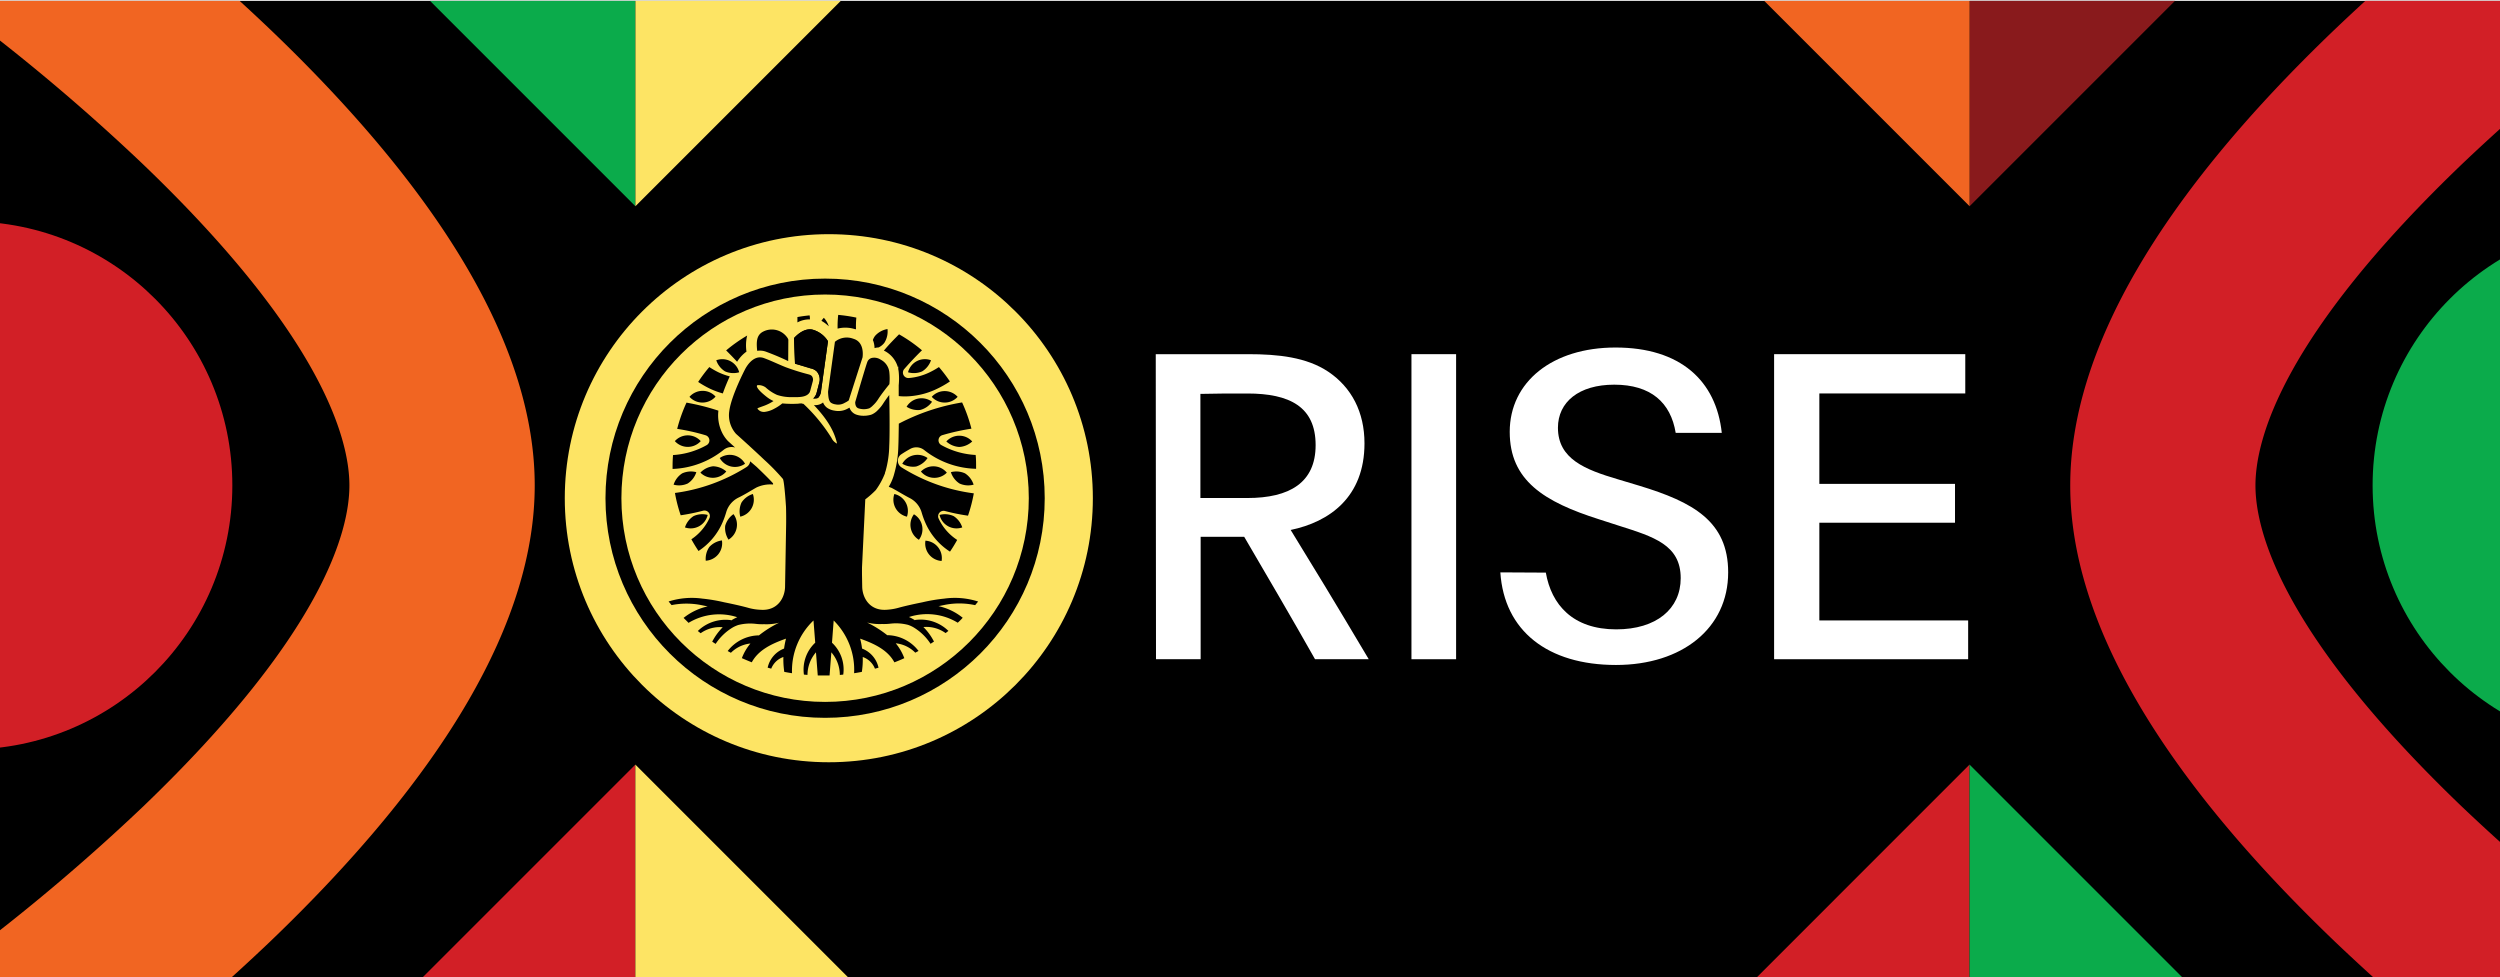 <?xml version="1.0" encoding="UTF-8"?>
<svg xmlns="http://www.w3.org/2000/svg" xmlns:xlink="http://www.w3.org/1999/xlink" id="Layer_1" data-name="Layer 1" viewBox="0 0 504 196.97">
  <defs>
    <style>.cls-1,.cls-11{fill:none;}.cls-2{clip-path:url(#clip-path);}.cls-3{clip-path:url(#clip-path-2);}.cls-4{fill:#0bab4b;}.cls-5{fill:#fde464;}.cls-6{fill:#891a1c;}.cls-7{fill:#f16522;}.cls-8{fill:#d21f26;}.cls-9{clip-path:url(#clip-path-3);}.cls-10{fill:#fff;}.cls-11{stroke:#000;stroke-miterlimit:10;stroke-width:3.21px;}</style>
    <clipPath id="clip-path">
      <rect class="cls-1" x="-5.25" y="0.17" width="513.93" height="199.42" transform="translate(503.43 199.76) rotate(180)"></rect>
    </clipPath>
    <clipPath id="clip-path-2">
      <rect class="cls-1" x="-140.87" y="-305.6" width="806.92" height="806.92"></rect>
    </clipPath>
    <clipPath id="clip-path-3">
      <rect class="cls-1" x="-5.25" width="513.93" height="196.97"></rect>
    </clipPath>
  </defs>
  <g class="cls-2">
    <g class="cls-3">
      <rect x="-140.87" y="-305.6" width="806.92" height="806.92"></rect>
      <polygon class="cls-4" points="-6.39 -92.91 128.1 41.58 128.1 -21.44 -6.39 -155.93 -6.39 -92.91"></polygon>
      <polygon class="cls-5" points="262.58 -92.91 128.1 41.58 128.1 -21.44 262.58 -155.93 262.58 -92.91"></polygon>
      <polygon class="cls-6" points="531.56 -92.91 397.07 41.58 397.07 -21.44 531.56 -155.93 531.56 -92.91"></polygon>
      <polygon class="cls-7" points="262.58 -92.91 397.07 41.58 397.07 -21.44 262.58 -155.93 262.58 -92.91"></polygon>
      <path class="cls-7" d="M-6.39,238.12-16.89,231a433.69,433.69,0,0,1-50.17-41C-102.58,156-120.59,125-120.59,97.86s18-58.17,53.53-92.12a432.46,432.46,0,0,1,50.17-41l10.5-7.14,10.5,7.14a433.79,433.79,0,0,1,50.16,41C89.79,39.69,107.8,70.68,107.8,97.86S89.79,156,54.27,190A435,435,0,0,1,4.11,231Zm0-234.86a404.35,404.35,0,0,0-35.2,29.82C-77.82,67.81-83.23,88.57-83.23,97.86s5.41,30.05,41.64,64.78a402.48,402.48,0,0,0,35.2,29.81,404,404,0,0,0,35.2-29.81C65,127.91,70.44,107.14,70.44,97.86s-5.45-30.2-42-65.12A404.41,404.41,0,0,0-6.39,3.26Z"></path>
      <polygon class="cls-8" points="128.09 217.16 -6.39 351.64 -6.39 288.63 128.09 154.14 128.09 217.16"></polygon>
      <circle class="cls-8" cx="-6.39" cy="97.86" r="53.23"></circle>
      <polygon class="cls-5" points="128.09 217.16 262.58 351.64 262.58 288.63 128.09 154.14 128.09 217.16"></polygon>
      <circle class="cls-5" cx="167.09" cy="100.44" r="53.23"></circle>
      <polygon class="cls-8" points="397.06 217.16 262.58 351.64 262.58 288.63 397.06 154.14 397.06 217.16"></polygon>
      <path class="cls-8" d="M521.05,231a433.12,433.12,0,0,1-50.16-41C435.37,156,417.36,125,417.36,97.86s18-58.17,53.53-92.12a431.89,431.89,0,0,1,50.16-41l10.5-7.14,10.5,7.14a432.46,432.46,0,0,1,50.17,41c35.52,33.95,53.53,64.94,53.53,92.12S627.74,156,592.22,190a433.69,433.69,0,0,1-50.17,41l-10.5,7.14ZM496.7,32.74c-36.53,34.92-42,55.79-42,65.12s5.41,30.05,41.64,64.78a404,404,0,0,0,35.2,29.81,402.48,402.48,0,0,0,35.2-29.81c36.23-34.73,41.64-55.5,41.64-64.78s-5.41-30-41.64-64.78a404.35,404.35,0,0,0-35.2-29.82A404.41,404.41,0,0,0,496.7,32.74Z"></path>
      <polygon class="cls-4" points="397.06 217.16 531.55 351.64 531.55 288.63 397.06 154.14 397.06 217.16"></polygon>
      <circle class="cls-4" cx="531.55" cy="97.86" r="53.23"></circle>
    </g>
  </g>
  <g class="cls-9">
    <rect class="cls-1" x="-165.99" y="-359.26" width="837.25" height="834.07"></rect>
  </g>
  <path class="cls-10" d="M233,71.4H251.6c6.11,0,11.79.61,16.17,3.53,4.73,3.18,7.31,8.17,7.31,14.45,0,10.84-7.05,15.83-14.88,17.46,4.39,7.14,8.69,14.19,15.74,26.06H265.11c-4.56-8.08-9.9-17.2-14.28-24.68h-8.78V132.9h-9Zm9,29h9.47c8.51,0,13.76-3.1,13.76-10.66,0-7.75-5.25-10.41-13.76-10.41-3.44,0-6.54,0-9.47.08Z"></path>
  <path class="cls-10" d="M284.55,71.4h9v61.5h-9Z"></path>
  <path class="cls-10" d="M311.64,115.44c1.12,6.45,5.42,11.44,14.19,11.44,8.09,0,13-4.13,13-10.32,0-6.71-5.42-8.34-12.47-10.58l-4-1.29c-11.1-3.53-18-7.83-18-17.63,0-10.07,8.6-17,21.33-17,13.08,0,20.3,6.71,21.42,17.21h-9.29c-1-6.11-5-9.72-12.39-9.72-7.14,0-11.35,3.52-11.35,8.68,0,6.28,5.42,8.43,12.13,10.41l4.3,1.29c10.75,3.27,17.89,7.14,17.89,17.46,0,11.27-9.29,18.67-22.62,18.67-13.76,0-22.54-6.88-23.31-18.67Z"></path>
  <path class="cls-10" d="M357.66,71.4H396.2v7.92H366.78V97.55h27.35v7.83H366.78v19.7h30v7.82H357.66Z"></path>
  <path d="M145.1,92.34a3.52,3.52,0,0,0,5.1,1.15,3.52,3.52,0,0,0-5.1-1.15Z"></path>
  <path d="M167.09,65.79a4.59,4.59,0,0,0-1-1.72,4.67,4.67,0,0,0-.49.61A7.26,7.26,0,0,1,167.09,65.79Z"></path>
  <path d="M146.17,74.87a4.21,4.21,0,0,0,2.85.18,3.51,3.51,0,0,0-4.62-2.42A4.2,4.2,0,0,0,146.17,74.87Z"></path>
  <path d="M143.76,94a4.22,4.22,0,0,0-2.56,1.28,3.53,3.53,0,0,0,5.22-.23A4.25,4.25,0,0,0,143.76,94Z"></path>
  <path d="M193.06,80a3.52,3.52,0,0,0-5.22,0,3.52,3.52,0,0,0,5.22,0Z"></path>
  <path d="M144.24,79.93A3.52,3.52,0,0,0,139,80a3.52,3.52,0,0,0,5.22,0Z"></path>
  <path d="M185.66,95.06a3.53,3.53,0,0,0,5.22.23,3.51,3.51,0,0,0-5.22-.23Z"></path>
  <path d="M185.55,82.64A4.22,4.22,0,0,0,187.9,81a3.51,3.51,0,0,0-5.13,1A4.19,4.19,0,0,0,185.55,82.64Z"></path>
  <path d="M185.91,74.87a4.24,4.24,0,0,0,1.78-2.24,3.51,3.51,0,0,0-4.63,2.42A4.21,4.21,0,0,0,185.91,74.87Z"></path>
  <path d="M184.69,94.05A4.27,4.27,0,0,0,187,92.34a3.52,3.52,0,0,0-5.1,1.15A4.23,4.23,0,0,0,184.69,94.05Z"></path>
  <path d="M193.41,90.11A4.2,4.2,0,0,0,196,89a3.51,3.51,0,0,0-5.22,0A4.22,4.22,0,0,0,193.41,90.11Z"></path>
  <path d="M184.25,103.68a3.53,3.53,0,0,0,1,5.14,3.5,3.5,0,0,0-1-5.14Z"></path>
  <path d="M141.27,88.93a3.51,3.51,0,0,0-5.22,0,3.51,3.51,0,0,0,5.22,0Z"></path>
  <path d="M176.31,70.18a3.12,3.12,0,0,1,.81-.13,3.3,3.3,0,0,0,1.15-.92,4.25,4.25,0,0,0,.65-2.79,4.23,4.23,0,0,0-2.51,1.38,3,3,0,0,0-.44.83l.12.3A4.94,4.94,0,0,1,176.31,70.18Z"></path>
  <path d="M186.57,109a3.52,3.52,0,0,0,3.26,4.09,3.52,3.52,0,0,0-3.26-4.09Z"></path>
  <path d="M194.55,95.43a4.27,4.27,0,0,0-2.85-.24,4.24,4.24,0,0,0,1.73,2.28,4.2,4.2,0,0,0,2.85.24A4.22,4.22,0,0,0,194.55,95.43Z"></path>
  <path d="M192.26,104.05a4.2,4.2,0,0,0-2.85-.24,3.52,3.52,0,0,0,4.58,2.52A4.22,4.22,0,0,0,192.26,104.05Z"></path>
  <path d="M180.3,99.59a3.51,3.51,0,0,0,2.54,4.57,3.51,3.51,0,0,0-2.54-4.57Z"></path>
  <path d="M140.38,95.19a4.27,4.27,0,0,0-2.85.24,4.22,4.22,0,0,0-1.73,2.28,4.2,4.2,0,0,0,2.85-.24A4.24,4.24,0,0,0,140.38,95.19Z"></path>
  <path d="M139.82,104.05a4.22,4.22,0,0,0-1.73,2.28,3.52,3.52,0,0,0,4.58-2.52A4.2,4.2,0,0,0,139.82,104.05Z"></path>
  <path d="M146.2,106a4.28,4.28,0,0,0,.67,2.79,3.53,3.53,0,0,0,1-5.14A4.27,4.27,0,0,0,146.2,106Z"></path>
  <path d="M143,110.27a4.24,4.24,0,0,0-.72,2.77,3.52,3.52,0,0,0,3.26-4.09A4.23,4.23,0,0,0,143,110.27Z"></path>
  <path d="M149.49,101.31a4.23,4.23,0,0,0-.25,2.85,3.51,3.51,0,0,0,2.54-4.57A4.24,4.24,0,0,0,149.49,101.31Z"></path>
  <polygon points="163.22 80.82 163.22 80.82 163.22 80.82 163.22 80.82"></polygon>
  <path d="M163.94,80.32a3.44,3.44,0,0,1-.36.28A2.48,2.48,0,0,0,163.94,80.32Z"></path>
  <path d="M176.56,98.8a14.8,14.8,0,0,0,1.85-3.38c0-.16.08-.32.13-.48a20.18,20.18,0,0,0,.73-5c.12-2.33.07-7.49,0-10.31-.4.53-.82,1.11-1.14,1.6a7.31,7.31,0,0,1-1,1.29l-.13.13a3.73,3.73,0,0,1-1.21.89,2.18,2.18,0,0,1-.45.14,5.22,5.22,0,0,1-1.23.14,4.41,4.41,0,0,1-1.52-.25,2.19,2.19,0,0,1-1.33-1.39l-.28.15-.13.07a3.73,3.73,0,0,1-1.82.46,3.86,3.86,0,0,1-.82-.08,3.51,3.51,0,0,1-1.47-.57,2.41,2.41,0,0,1-.81-1.07,2.52,2.52,0,0,1-1.85.52c2,2.13,4,4.67,4.67,7.77l0,0a2.34,2.34,0,0,1-1.12-1.14,34.24,34.24,0,0,0-5.65-6.87,2.16,2.16,0,0,1-.39-.09q-.36,0-.72.06h-.06a21.86,21.86,0,0,1-3.1-.06h0a8.42,8.42,0,0,1-1.59,1.05,5.17,5.17,0,0,1-2,.66,1.7,1.7,0,0,1-.86-.16,1.91,1.91,0,0,1-.49-.4.12.12,0,0,1,0-.2l.23-.1.72-.26a9.67,9.67,0,0,0,2.22-1.07,6.63,6.63,0,0,1-1.42-.87c-1.37-1.09-1.82-1.67-1.93-2.06a.22.22,0,0,1,.25-.28,2.5,2.5,0,0,1,1.51.46,8.66,8.66,0,0,0,2.29,1.51,8.81,8.81,0,0,0,3.06.45c1.13,0,3,.14,3.58-1.07,0,0,0,0,0-.05a1.6,1.6,0,0,0,.11-.33c.14-.54.29-1.07.43-1.61a2.33,2.33,0,0,0,.08-.38,1.18,1.18,0,0,0-.22-.79,1.09,1.09,0,0,0-.48-.3l-.2-.06a46.23,46.23,0,0,1-4.6-1.44c-1.46-.58-2.88-1.28-4.36-1.83-2.32-.87-3.8,2.19-3.82,2.22v0s-2.75,5.25-3.19,8.4a5.64,5.64,0,0,0,1.35,4.64c.21.19,3.15,2.82,5.7,5.24a42.34,42.34,0,0,1,3.75,3.85c.35.46,1,8.82,1.13,19.29,2.72.6,5.12.2,8,.2,2.56,0,4.32.48,6.74,0l.74-15.37A19,19,0,0,0,176.56,98.8Z"></path>
  <path d="M158.93,68.49a1.41,1.41,0,0,0-.27-.51,3.8,3.8,0,0,0-4.8-1.13c-1.33.68-1.41,2-1.21,3.88a3.57,3.57,0,0,1,1.85.2c2.25.84,3.77,1.56,4.4,1.87l0,0Z"></path>
  <path d="M173.89,72.05c.05-.37.4-3.11-1.87-3.76a3.71,3.71,0,0,0-3.7.62l-1.38,10c0,.08,0,.17,0,.27.05.76.1,1.63.57,2a2.14,2.14,0,0,0,.92.34,2.56,2.56,0,0,0,1.74-.24l.14-.08a4,4,0,0,0,.8-.48C171.36,79.91,173.68,72.7,173.89,72.05Z"></path>
  <path d="M175.26,82.31a3,3,0,0,0,.75-.6l.14-.13a6.33,6.33,0,0,0,.86-1.06c.7-1.1,1.89-2.58,2.29-3.07a11.73,11.73,0,0,0,0-2.29,3.24,3.24,0,0,0-1.75-2.65,2.32,2.32,0,0,0-1.87-.33,1.31,1.31,0,0,0-.83.8c-.22.55-1.57,5.11-2.44,8.09,0,.2,0,1,.62,1.24a3.47,3.47,0,0,0,2,.07Z"></path>
  <path d="M164.62,74.85a2.4,2.4,0,0,1,.62,1.91,3.41,3.41,0,0,1-.1.46l-.52,2a1.42,1.42,0,0,1-.1.29,2.27,2.27,0,0,1-.58.82H164c.22,0,.8,0,.93-.13a2.37,2.37,0,0,0,.6-1.35v-.06l1.39-10a5.33,5.33,0,0,0-3.21-2.36c-1.66-.29-3.16,1.2-3.64,1.73l.2,5.16,3.14.94A2.49,2.49,0,0,1,164.62,74.85Z"></path>
  <path d="M164.62,74.85a2.4,2.4,0,0,1,.62,1.91,3.41,3.41,0,0,1-.1.46l-.52,2a1.42,1.42,0,0,1-.1.29,2.27,2.27,0,0,1-.58.82H164c.22,0,.8,0,.93-.13a2.37,2.37,0,0,0,.6-1.35v-.06l1.39-10a5.33,5.33,0,0,0-3.21-2.36c-1.66-.29-3.16,1.2-3.64,1.73l.2,5.16,3.14.94A2.49,2.49,0,0,1,164.62,74.85Z"></path>
  <path d="M139.38,108.72c.45.81.93,1.6,1.44,2.36a13.07,13.07,0,0,0,4.87-5.83,17.06,17.06,0,0,0,.7-1.94,4.76,4.76,0,0,1,2.5-3c1.18-.57,2.27-1.26,3.55-2a6.56,6.56,0,0,1,3.41-.63l0-.23c-.43-.49-1.35-1.45-3.32-3.33L151.23,93a1.57,1.57,0,0,1-.7,1.14,35.87,35.87,0,0,1-14.46,5.24,29.4,29.4,0,0,0,1.16,4.5,41,41,0,0,0,4.5-.92,1.1,1.1,0,0,1,1.28,1.53A10.32,10.32,0,0,1,139.38,108.72Z"></path>
  <path d="M178.45,70.81A5.35,5.35,0,0,1,181,74l.09-.12v.54a4.85,4.85,0,0,1,.09.57,13.4,13.4,0,0,1,0,2.68v.11l0,1.88v.19a11.85,11.85,0,0,0,1.33.07A15.21,15.21,0,0,0,189,78.34a19.19,19.19,0,0,0,2.5-1.44A30.36,30.36,0,0,0,189.29,74a16.56,16.56,0,0,1-1.94,1.09,11.76,11.76,0,0,1-4.13,1.12,1.1,1.1,0,0,1-.91-1.83c1.29-1.47,2.51-2.74,3.56-3.76a30.29,30.29,0,0,0-4.62-3.22c-.94.95-2,2-3.06,3.29Z"></path>
  <path d="M181.1,90.09a21.75,21.75,0,0,1-.81,5.37v0l-.12.43a10.19,10.19,0,0,1-1,2.25l.6.23c1.22.65,2.38,1.39,3.56,2a4.77,4.77,0,0,1,2.49,3,17.06,17.06,0,0,0,.7,1.94,13.11,13.11,0,0,0,5,5.9c.52-.76,1-1.55,1.45-2.36a10.31,10.31,0,0,1-3.74-4.3,1.1,1.1,0,0,1,1.28-1.53,40.17,40.17,0,0,0,4.64.94,30.63,30.63,0,0,0,1.17-4.5,36.11,36.11,0,0,1-14.61-5.26,1.57,1.57,0,0,1,0-2.62c.58-.38,1.19-.75,1.81-1.09a2.55,2.55,0,0,1,2.85.28,17.52,17.52,0,0,0,10.41,3.74c0-.16,0-.32,0-.48,0-.77,0-1.55-.09-2.31a15.85,15.85,0,0,1-6.93-2,1.09,1.09,0,0,1,.24-2,44.2,44.2,0,0,1,5.84-1.3,30.75,30.75,0,0,0-1.88-5.29,42.25,42.25,0,0,0-12.76,4.28C181.17,87.24,181.15,89,181.1,90.09Z"></path>
  <path d="M172.4,66.37l.17,0a17.47,17.47,0,0,1,.07-2.34,31.65,31.65,0,0,0-3.66-.55,21.75,21.75,0,0,0-.12,2.77A6.38,6.38,0,0,1,172.4,66.37Z"></path>
  <path d="M196.59,122l.6-.73a15.35,15.35,0,0,0-6.82-.59,34.24,34.24,0,0,0-4.4.74c-1.44.29-3.48.73-4.87,1.12a10.94,10.94,0,0,1-2.14.37l0,0c-3.65.38-5.14-2.45-5.14-4.72l-.32-18.33a14.45,14.45,0,0,1-2.29.18c-.76,0-1.47-.05-2.18-.1s-1.48-.11-2.3-.11-1.59,0-2.36.07a23.85,23.85,0,0,1-5.78-.26l-.32,18.55c0,2.23-1.44,5-4.95,4.74l0,0a10.65,10.65,0,0,1-2.47-.39c-1.38-.39-3.42-.83-4.86-1.12a34.24,34.24,0,0,0-4.4-.74,15.42,15.42,0,0,0-6.8.58l.6.73a15.21,15.21,0,0,1,6,0l1.28.26a11.83,11.83,0,0,0-4.86,2.32c.34.34.69.67,1,1a11.87,11.87,0,0,1,9.82-1.14,9.06,9.06,0,0,0-1.23.66l0-.06a8,8,0,0,0-6.72,2.18l.57.45a6.66,6.66,0,0,1,4.45-1.21,12,12,0,0,0-2.12,2.91l.69.45a10.67,10.67,0,0,1,3.53-3.36,6.92,6.92,0,0,1,1-.44,9.76,9.76,0,0,1,3.48-.25,11.11,11.11,0,0,0,1.79.08,10.34,10.34,0,0,0,3-.3,21.71,21.71,0,0,0-4.06,2.55,8.09,8.09,0,0,0-6.31,3.16l.65.35a6.54,6.54,0,0,1,3.94-1.87,10.12,10.12,0,0,0-1.73,2.95c.67.3,1.35.58,2,.84,1.33-2.49,4.07-3.78,6.9-4.77a17.06,17.06,0,0,0-.39,2,5.34,5.34,0,0,0-3.31,3.85l.72.2a4.06,4.06,0,0,1,2.45-2.35,17.3,17.3,0,0,0,.18,3q.78.15,1.56.27A14,14,0,0,1,164,125.09l.35,4.48a7.41,7.41,0,0,0-2.28,6.43l.72.06a7,7,0,0,1,1.71-4.55l.36,4.67,1.2,0,1.18,0,.36-4.67a7,7,0,0,1,1.71,4.56L170,136a7.38,7.38,0,0,0-2.27-6.43l.34-4.48a14,14,0,0,1,4.12,10.63q.78-.12,1.56-.27a16.35,16.35,0,0,0,.18-3,4.07,4.07,0,0,1,2.46,2.36l.72-.2a5.34,5.34,0,0,0-3.32-3.86,13.72,13.72,0,0,0-.39-2c2.84,1,5.58,2.29,6.91,4.78.68-.26,1.36-.54,2-.84a10.4,10.4,0,0,0-1.73-3,6.43,6.43,0,0,1,3.94,1.89l.66-.35a8.07,8.07,0,0,0-6.32-3.18,22,22,0,0,0-4.06-2.55,10.27,10.27,0,0,0,3,.3,11.21,11.21,0,0,0,1.79-.08,9.72,9.72,0,0,1,3.47.25,6.43,6.43,0,0,1,1,.44,10.57,10.57,0,0,1,3.54,3.38l.69-.45a11.66,11.66,0,0,0-2.13-2.93,6.65,6.65,0,0,1,4.47,1.22l.57-.44a8,8,0,0,0-6.73-2.2v.06a9.58,9.58,0,0,0-1.22-.66,11.86,11.86,0,0,1,9.83,1.15c.36-.32.7-.65,1-1a11.72,11.72,0,0,0-4.87-2.34l1.27-.26A15,15,0,0,1,196.59,122Z"></path>
  <path d="M145.72,79.32c.43-1.23.94-2.44,1.4-3.44a12.93,12.93,0,0,1-2.27-.82A16,16,0,0,1,143,74,30.77,30.77,0,0,0,140.75,77a19.74,19.74,0,0,0,2.4,1.37A16.89,16.89,0,0,0,145.72,79.32Z"></path>
  <path d="M145.86,90.71a2.55,2.55,0,0,1,2.34-.49L146.85,89l-.08-.07a6.79,6.79,0,0,1-1.27-1.87,8,8,0,0,1-.67-4.27,46,46,0,0,0-6.43-1.62,31.06,31.06,0,0,0-1.88,5.29,42.1,42.1,0,0,1,5.7,1.28,1.09,1.09,0,0,1,.24,2,15.8,15.8,0,0,1-6.78,2c-.06.77-.09,1.54-.09,2.32,0,.16,0,.32,0,.48A17.47,17.47,0,0,0,145.86,90.71Z"></path>
  <path d="M148.6,72.93a7.54,7.54,0,0,1,1.07-1.35,6.52,6.52,0,0,1,.82-.69,8.75,8.75,0,0,1,.08-3,1.82,1.82,0,0,1,.07-.25,31.11,31.11,0,0,0-4.25,3C147.07,71.32,147.81,72.07,148.6,72.93Z"></path>
  <path d="M160.76,65a5.11,5.11,0,0,1,2.52-.61c0-.28,0-.55-.07-.81-.82.08-1.64.19-2.45.34Z"></path>
  <circle class="cls-11" cx="166.34" cy="100.44" r="42.67"></circle>
</svg>
